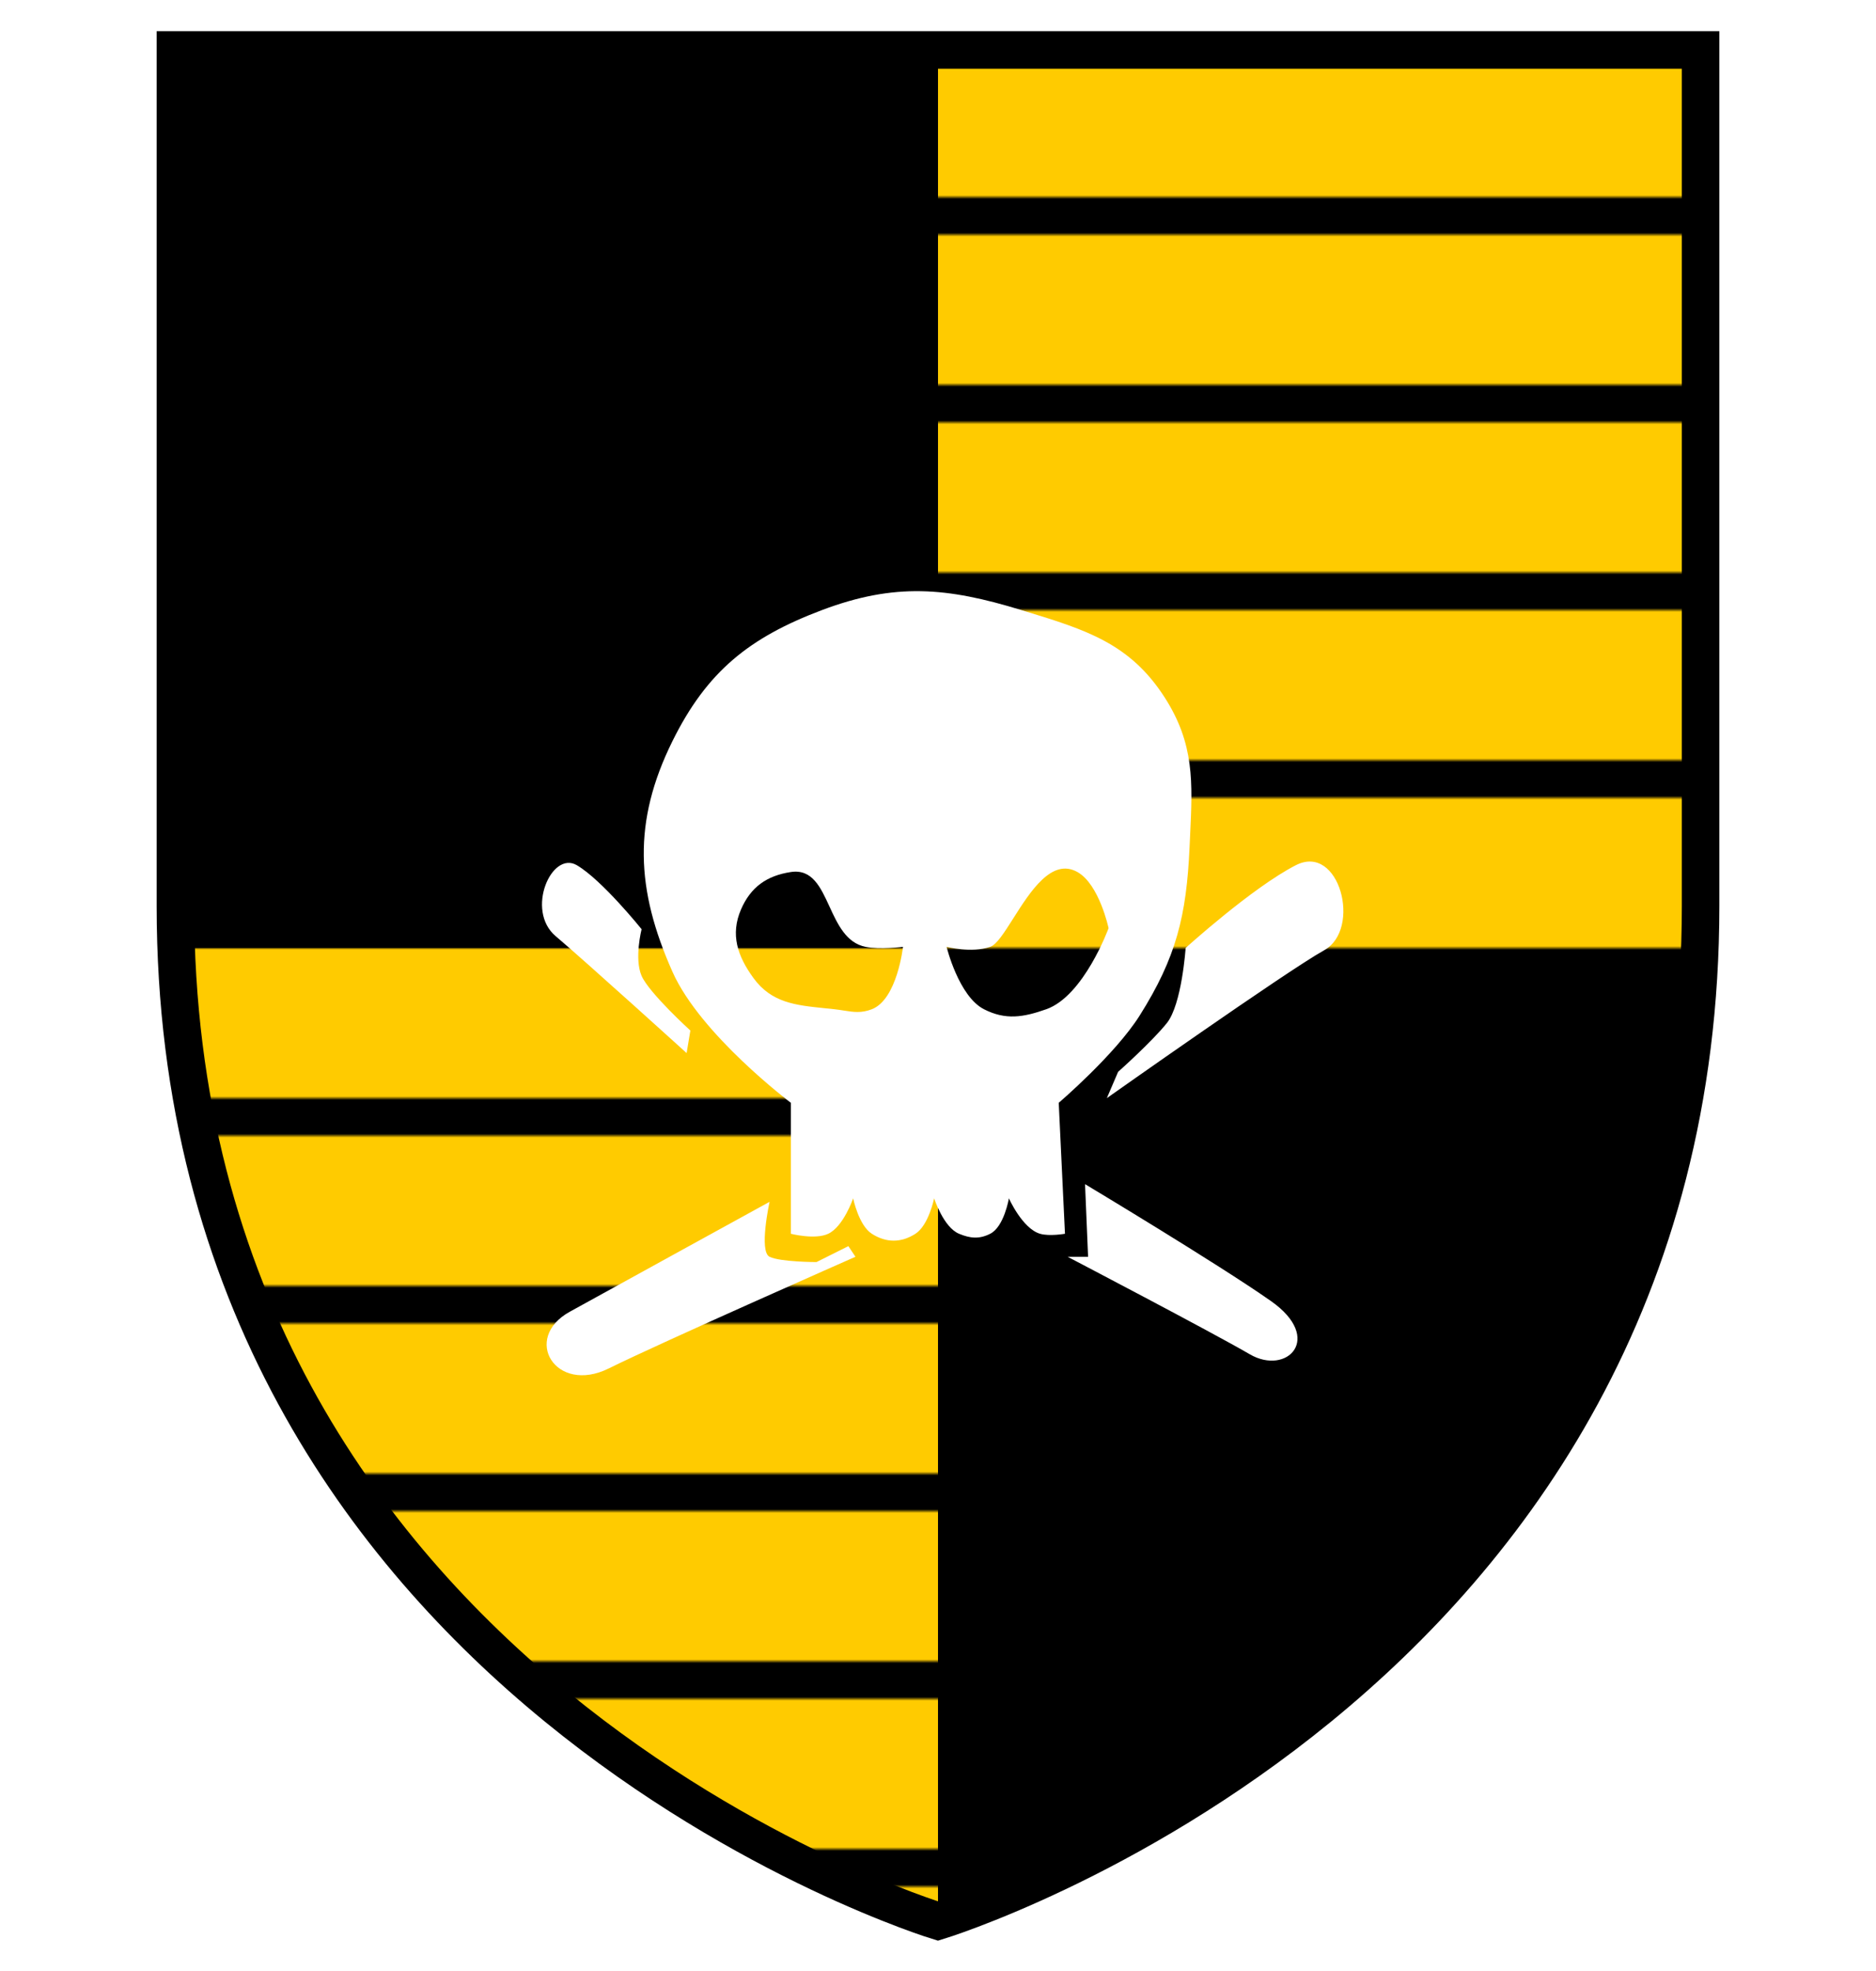 <svg width="500px" height="525px" viewBox="0 0 500 500" xmlns="http://www.w3.org/2000/svg" preserveAspectRatio="xMidYMid meet">
    <defs>
      <clipPath id="formato">
        <path d="M46.75,0.807L46.75,0.807v227.992c0,208.528,203.24,270.395,203.24,270.395s203.26-61.866,203.26-270.395V0.807H46.75z"/>
      </clipPath>
    </defs>

    <g id="fundo" fill="#000000" x="0">
      <path d="M46.75,0.807L46.75,0.807v227.992c0,208.528,203.24,270.395,203.24,270.395s203.26-61.866,203.26-270.395V0.807H46.75z"/>
    </g>

    
  <g id="estampa1" fill="#ffcb00" clip-path="url(#formato)">
    <defs>
      <pattern id="Pattern9" width="250" height="50" patternUnits="userSpaceOnUse">
          <rect width="250" height="40"></rect>
      </pattern>
    </defs>

    <rect fill="url(#Pattern9)" x="250" y="0" width="250" height="249"></rect>
    <rect fill="url(#Pattern9)" x="0" y="250" width="250" height="260" transform="translate(0 -10)"></rect>
  </g>


    <g id="borda" fill="none" stroke="#000000" stroke-width="10" x="0">
      <path d="M46.75,0.807L46.75,0.807v227.992c0,208.528,203.24,270.395,203.24,270.395s203.26-61.866,203.26-270.395V0.807H46.75z"/>
    </g>

    
<g id="adorno" transform="scale(2) translate(64, 65)" data-nome="caveira branca"> <path fill-rule="evenodd" clip-rule="evenodd" d="M87.882 63.992C84.576 69.233 77.089 75.622 77.089 75.622L77.92 93.065C77.92 93.065 75.843 93.431 74.599 93.065C72.244 92.373 70.448 88.346 70.448 88.346C70.448 88.346 69.818 92.126 67.957 93.065C66.51 93.796 65.303 93.688 63.806 93.065C61.725 92.2 60.485 88.346 60.485 88.346C60.485 88.346 59.751 91.944 57.995 93.065C56.082 94.287 54.096 94.287 52.183 93.065C50.427 91.944 49.693 88.346 49.693 88.346C49.693 88.346 48.41 92.104 46.372 93.065C44.613 93.895 41.391 93.065 41.391 93.065V75.622C41.391 75.622 29.352 66.569 25.617 58.178C20.736 47.213 20.293 38.201 25.617 27.444C30.204 18.175 35.864 13.645 45.542 10C55.251 6.344 62.19 6.957 72.108 10C72.278 10.052 72.447 10.104 72.615 10.155C80.7 12.633 86.578 14.434 91.203 21.629C95.179 27.814 94.934 32.934 94.598 39.981C94.573 40.498 94.548 41.026 94.524 41.565C94.116 50.69 92.756 56.267 87.882 63.992ZM51.353 54.855C53.261 55.237 56.334 54.855 56.334 54.855C56.334 54.855 55.565 61.853 52.183 63.162C50.788 63.702 49.736 63.538 48.446 63.336C48.058 63.275 47.649 63.211 47.202 63.162C46.769 63.114 46.343 63.071 45.926 63.028C42.019 62.631 38.815 62.305 36.41 59.009C34.272 56.079 33.31 53.2 34.749 49.871C36.036 46.895 38.184 45.371 41.391 44.888C44.229 44.459 45.348 46.895 46.535 49.477C47.625 51.846 48.771 54.339 51.353 54.855ZM67.957 54.855C65.467 55.711 62.146 54.855 62.146 54.855C62.146 54.855 63.758 61.443 67.127 63.162C70.015 64.635 72.371 64.239 75.429 63.162C80.446 61.394 83.731 52.363 83.731 52.363C83.731 52.363 82.492 46.523 79.58 44.888C76.161 42.968 73.299 47.484 71.032 51.062C69.841 52.941 68.815 54.561 67.957 54.855ZM85 71.501C85 71.501 89.5 67.502 91.5 65.001C93.5 62.5 94 55.001 94 55.001C94 55.001 102.865 46.962 108.682 43.981C114.5 41.001 117.5 52.501 112.458 55.308C107.416 58.116 83.5 75.001 83.5 75.001L85 71.501ZM12.874 43.981C16.248 45.963 21.5 52.501 21.5 52.501C21.5 52.501 20.5 56.436 21.5 58.718C22.5 61 28 66.001 28 66.001L27.5 69.001C27.5 69.001 14.084 56.841 10.042 53.421C6 50 9.5 42 12.874 43.981ZM80.595 86.458L81 96.129H78.272C78.272 96.129 97.594 106.224 102.547 109.112C107.5 112 112.458 107 105.379 102.033C98.299 97.065 80.595 86.458 80.595 86.458ZM49.056 94.713L50 96.129C50 96.129 24.201 107.5 17.122 111C10.042 114.5 5.5 107 11.93 103.449C18.36 99.897 38.553 88.812 38.553 88.812C38.553 88.812 37.106 95.425 38.553 96.129C40 96.833 44.809 96.833 44.809 96.833L49.056 94.713Z" fill="white"/> </g>

</svg>
